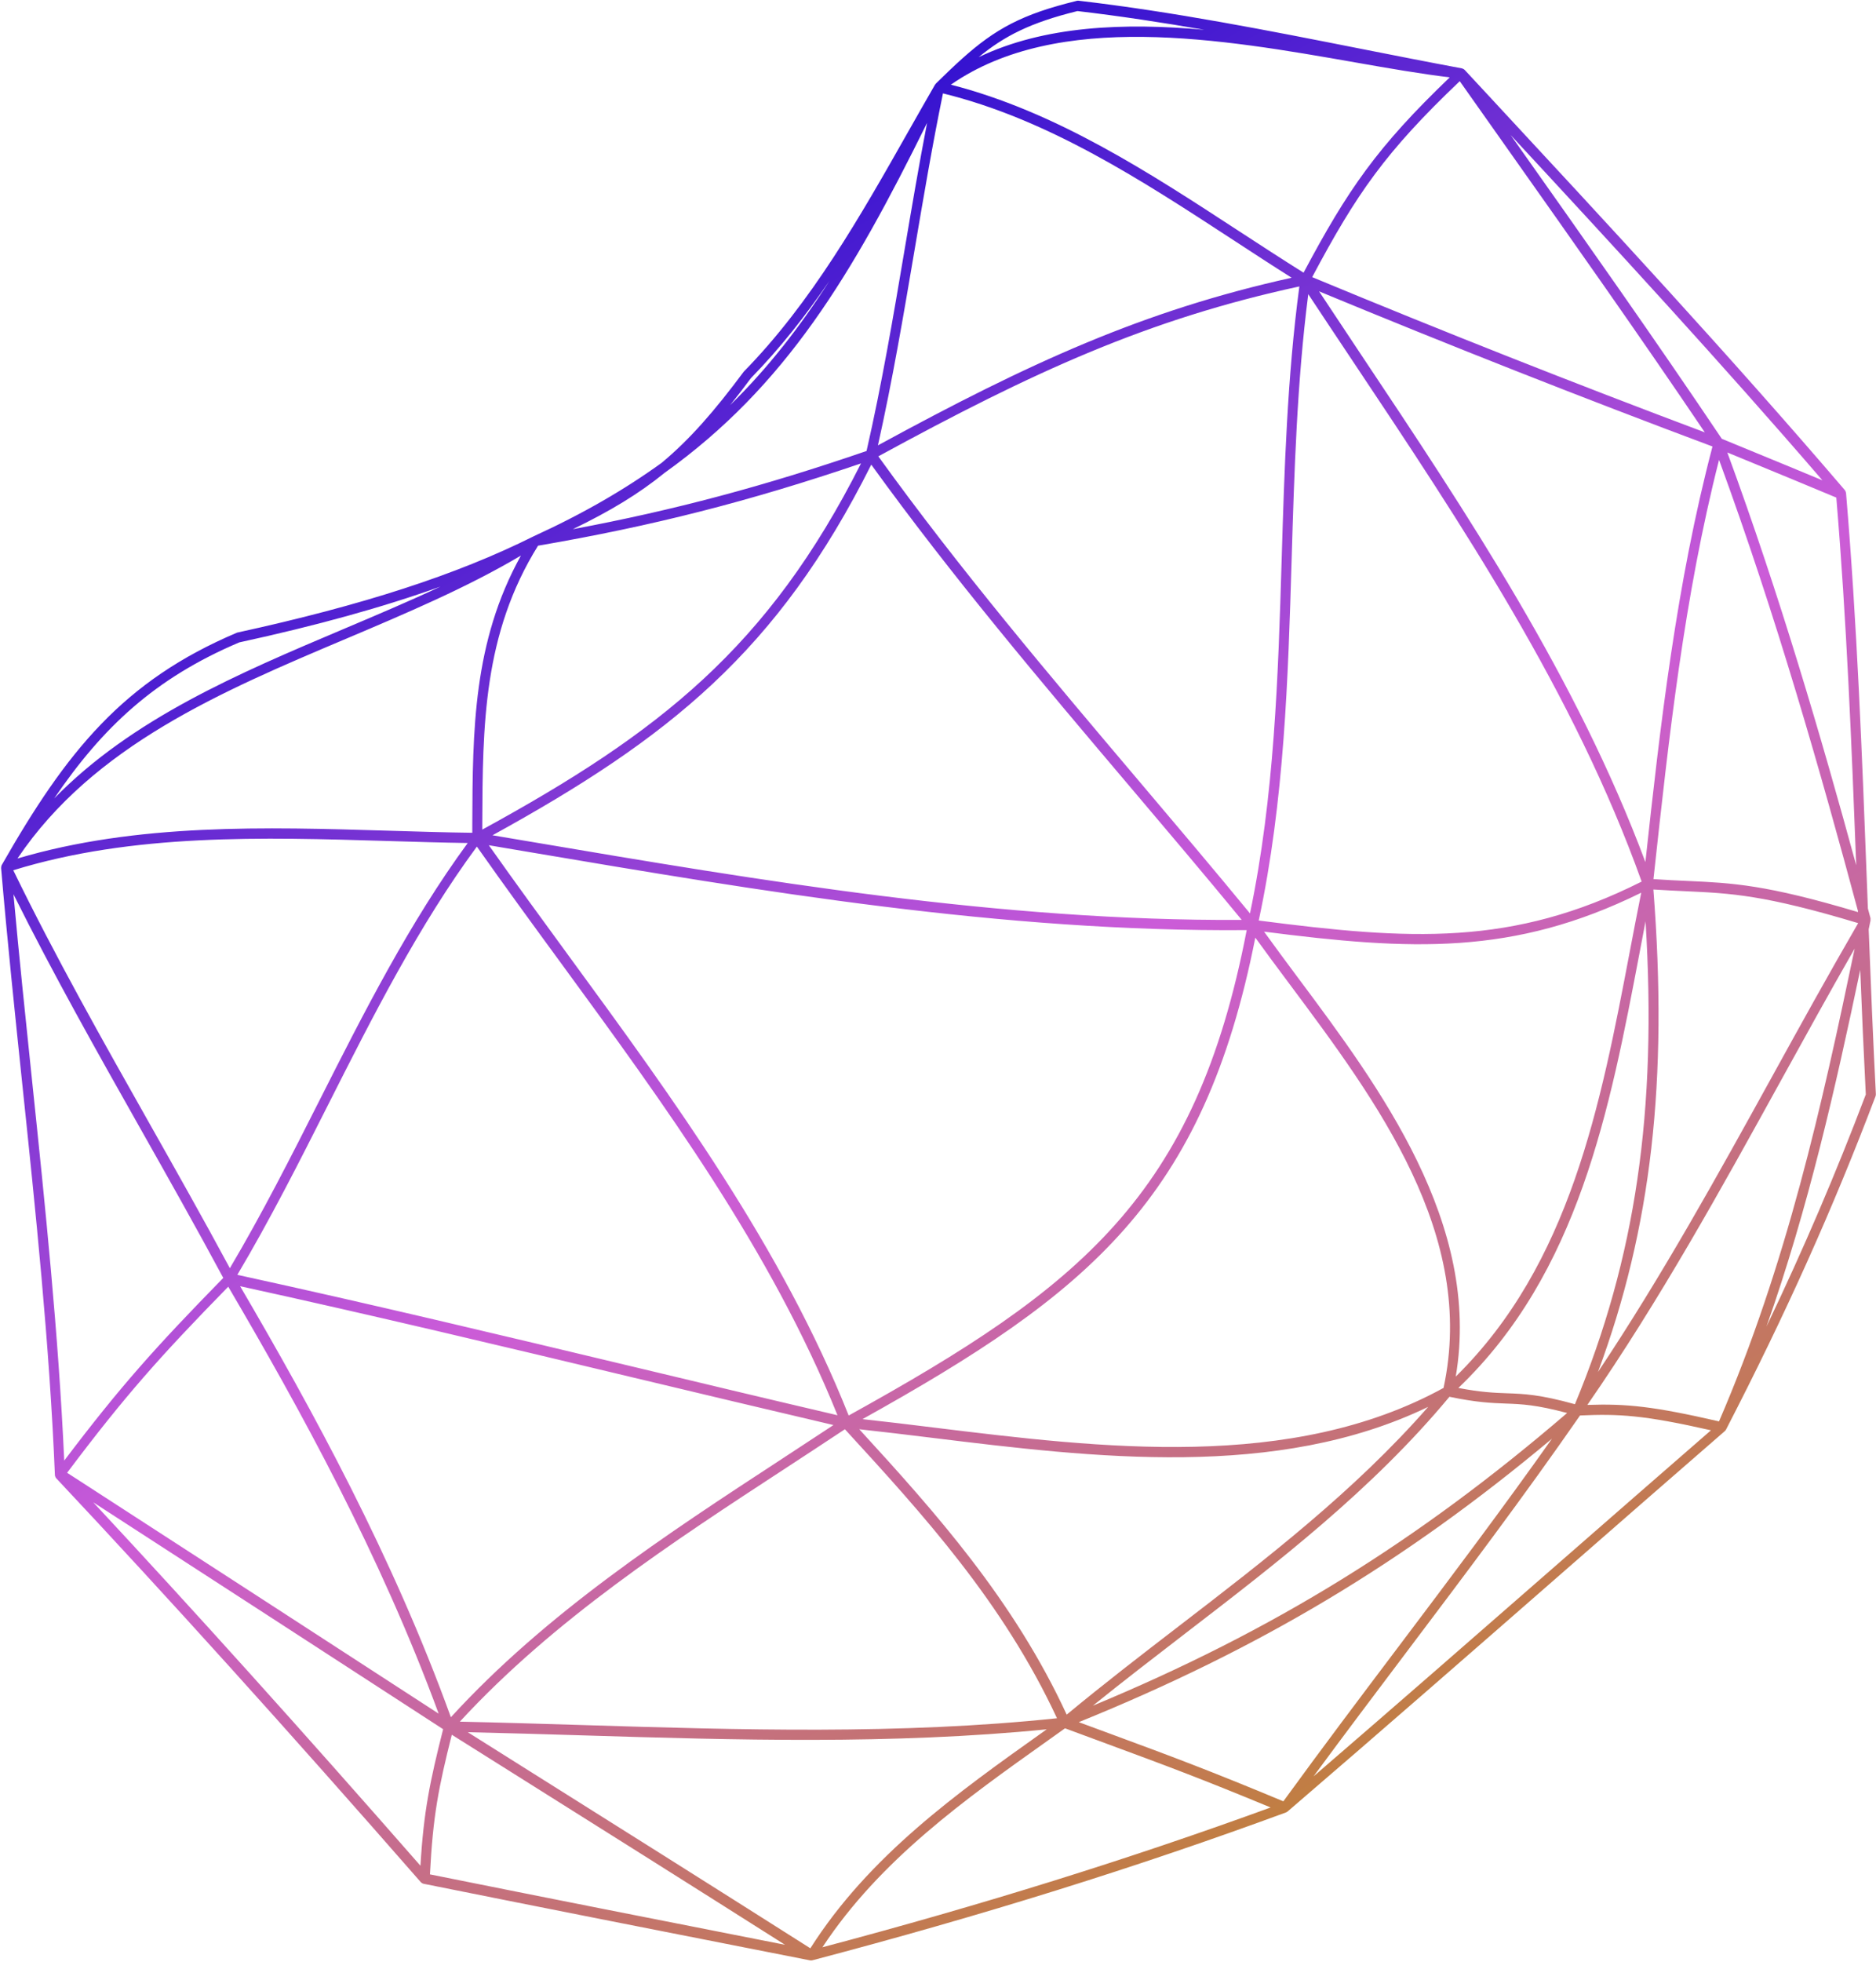 <?xml version="1.0" encoding="UTF-8"?> <svg xmlns="http://www.w3.org/2000/svg" width="662" height="692" viewBox="0 0 662 692" fill="none"> <path d="M19.381 520.358C19.379 520.424 19.417 520.46 19.428 520.508C19.46 520.663 19.506 520.789 19.579 520.927C19.614 520.988 19.648 521.063 19.698 521.126C19.735 521.176 19.757 521.238 19.806 521.288C59.195 563.21 101.302 609.832 148.526 663.807C148.561 663.845 148.611 663.867 148.636 663.892C148.747 664 148.857 664.084 148.992 664.154C149.067 664.188 149.141 664.222 149.217 664.243C149.278 664.265 149.329 664.3 149.403 664.322C193.739 673.227 237.453 681.835 285.896 691.353C286.132 691.391 286.371 691.376 286.612 691.323C286.625 691.322 286.649 691.321 286.662 691.32C346.653 675.547 401.322 658.488 453.808 639.174L453.81 639.16C454.024 639.083 454.218 638.967 454.398 638.814C486.893 610.927 519.671 582.299 551.38 554.602C570.434 537.963 589.488 521.325 608.59 504.748C608.77 504.595 608.926 504.418 609.046 504.204C609.059 504.177 609.085 504.137 609.099 504.11C630.122 463.425 646.873 426.097 661.826 386.634C661.922 386.383 661.954 386.123 661.95 385.853C660.952 366.542 660.164 346.961 659.416 327.739C659.635 326.693 659.854 325.66 660.06 324.628C660.088 324.523 660.028 324.449 660.043 324.358C660.049 324.151 660.092 323.968 660.047 323.777C659.753 322.659 659.434 321.517 659.14 320.4C659.031 317.644 658.923 314.876 658.826 312.146C657.105 266.759 655.315 219.828 651.423 173.824C651.425 173.786 651.388 173.749 651.377 173.712C651.357 173.506 651.274 173.329 651.179 173.156C651.143 173.079 651.12 173.017 651.072 172.957C651.059 172.93 651.061 172.892 651.035 172.88C610.194 125.161 566.82 78.462 524.897 33.311L516.803 24.605C516.779 24.567 516.741 24.569 516.704 24.546C516.63 24.473 516.557 24.4 516.471 24.355C516.384 24.294 516.296 24.273 516.197 24.242C516.148 24.22 516.11 24.194 516.061 24.186C516.022 24.174 515.998 24.15 515.974 24.14C515.962 24.141 515.949 24.128 515.949 24.128C503.994 21.903 492.044 19.536 480.093 17.182C447.666 10.774 414.14 4.151 380.61 0.252C380.41 0.225 380.208 0.237 380.006 0.29C375.143 1.477 370.908 2.69 367.098 4.006C351.869 9.312 343.671 16.281 330.276 29.45C330.211 29.518 330.184 29.585 330.144 29.638C330.092 29.706 330.027 29.761 329.987 29.828C329.975 29.856 329.949 29.871 329.935 29.882C326.772 35.356 323.631 40.903 320.464 46.478C303.685 76.102 286.337 106.73 262.456 131.07C252.094 145.01 243.419 154.959 233.485 163.222C220.462 172.637 205.604 181.238 188.26 189.151C188.235 189.166 188.209 189.181 188.184 189.195C161.191 202.665 128.089 213.413 83.676 223.097C43.479 240.084 23.479 265.002 0.629 305.038L0.627 305.053C0.614 305.077 0.6 305.106 0.587 305.13C0.574 305.131 0.574 305.131 0.574 305.131L0.573 305.159C0.561 305.197 0.563 305.158 0.563 305.158C0.561 305.173 0.561 305.173 0.561 305.173C0.56 305.183 0.547 305.184 0.56 305.183C0.56 305.183 0.56 305.183 0.561 305.196C0.561 305.196 0.561 305.196 0.546 305.212L0.547 305.225L0.534 305.226C0.533 305.264 0.533 305.236 0.533 305.236C0.533 305.236 0.533 305.236 0.534 305.25C0.533 305.264 0.519 305.265 0.52 305.278C0.493 305.331 0.506 305.382 0.489 305.446C0.436 305.63 0.404 305.815 0.409 306.006C0.409 306.057 0.383 306.113 0.394 306.161C2.56 331.57 5.255 357.294 7.849 382.159C12.574 427.209 17.455 473.783 19.375 520.178C19.374 520.216 19.398 520.24 19.397 520.267C19.382 520.306 19.369 520.331 19.381 520.358ZM303.835 163.426C271.067 228.317 232.664 258.424 170.189 292.571L170.194 290.286C170.324 256.003 170.476 223.587 189.863 192.447C230.183 185.544 264.597 176.768 303.835 163.426ZM458.518 101.018C454.23 133.028 453.217 165.703 452.271 197.329C451.037 238.444 449.701 280.908 441.096 322.124C428.054 306.287 414.6 290.397 401.544 274.996C370.526 238.371 338.473 200.529 309.941 160.935C364.619 131.124 405.051 112.586 458.518 101.018ZM309.803 157.06C314.931 134.2 318.865 110.95 322.688 88.413C325.771 70.197 328.957 51.405 332.75 32.936C369.964 42.072 403.079 63.691 435.121 84.601C441.907 89.038 448.891 93.594 455.792 97.947C403.429 109.549 363.38 127.896 309.803 157.06ZM452.867 635.256C426.097 624.103 413.173 619.33 392.016 611.524L380.683 607.34C444.601 581.416 495.461 551.038 547.663 507.362C530.093 532.208 511.629 556.683 493.699 580.455C480.218 598.313 466.29 616.794 452.867 635.256ZM285.955 687.091C250.563 664.631 214.524 641.977 179.657 620.065L165.052 610.878C178.532 611.191 192.187 611.582 205.478 611.995C259.289 613.649 314.874 615.285 369.371 609.863L368.009 610.837C337.866 632.245 306.734 654.409 285.955 687.091ZM148.368 657.971C106.425 610.087 68.499 567.997 32.91 529.817C74.076 556.467 115.243 583.117 156.37 609.822C151.723 628.213 149.505 638.789 148.368 657.971ZM398.805 277.513C411.799 292.837 425.206 308.667 438.188 324.419C352.959 324.891 268.474 310.593 186.715 296.749L173.789 294.571C236.054 260.32 274.474 229.669 307.455 163.863C335.952 203.342 367.896 241.035 398.805 277.513ZM185.842 300.338C268.389 314.302 353.727 328.729 439.931 328.016C421.94 421.74 381.134 454.019 299.483 499.197C275.852 439.83 237.728 387.699 200.835 337.288C191.441 324.452 181.768 311.208 172.494 298.082L185.842 300.338ZM579.153 314.822C577.786 321.603 576.467 328.472 575.146 335.432C564.815 389.738 554.057 445.786 513.701 485.472C522.822 431.679 486.921 383.529 457.88 344.612C453.729 339.046 449.81 333.762 446.063 328.557C497.933 335.195 533.999 337.056 579.153 314.822ZM444.179 324.633C453.239 282.447 454.539 239.082 455.798 197.126C456.716 166.432 457.675 134.754 461.658 103.744C466.836 111.584 472.076 119.433 477.329 127.308C515.747 184.852 555.456 244.334 579.304 310.902C533.589 333.881 497.424 331.523 444.179 324.633ZM531.747 491.351C527.263 491.186 522.642 491.017 514.628 489.481C557.111 448.826 568.023 391.4 578.604 335.827C579.289 332.171 579.986 328.528 580.682 324.911C584.79 392.001 577.164 443.651 555.761 495.213C543.327 491.766 537.701 491.555 531.747 491.351ZM298.147 504.041C325.676 534.029 354.002 565.117 372.991 605.964C317.567 611.803 260.813 610.059 205.897 608.369C191.564 607.929 176.779 607.478 162.268 607.164C195.385 571.237 237.192 543.928 277.663 517.503C284.535 513.004 291.377 508.534 298.147 504.041ZM303.213 504.042C311.423 504.933 319.854 505.954 328.723 507.039C385.975 514.057 450.493 521.948 503.974 496.146C477.901 525.912 446.547 550 416.147 573.359C403.004 583.455 389.449 593.884 376.412 604.683C357.757 564.346 330.266 533.542 303.213 504.042ZM509.398 489.465C455.7 518.919 388.638 510.694 329.445 503.432C320.739 502.363 312.42 501.349 304.347 500.475C384.22 455.999 424.706 423.042 442.972 330.669C446.779 335.947 450.796 341.329 455.007 346.982C485.972 388.478 521.039 435.492 509.398 489.465ZM197.95 339.631C234.372 389.401 272.011 440.828 295.536 499.104C271.71 493.54 247.925 487.857 224.141 482.16C178.218 471.185 130.761 459.835 83.75 449.585C95.225 430.287 105.669 409.644 115.769 389.643C131.484 358.549 147.733 326.427 168.281 298.561C177.952 312.306 188.109 326.191 197.95 339.631ZM223.056 485.711C246.731 491.361 270.403 497.013 294.116 502.559C288.105 506.527 282.055 510.497 275.968 514.469C234.995 541.236 192.687 568.911 159.107 605.603C138.58 548.898 110.238 497.176 84.728 453.591C131.049 463.729 177.796 474.888 223.056 485.711ZM385.642 601.539C396.393 592.867 407.377 584.426 418.075 576.197C450.598 551.224 484.201 525.385 511.47 492.59C521.092 494.596 526.304 494.794 531.315 494.978C537.029 495.184 542.102 495.403 553.006 498.311C500.126 543.706 449.376 575.071 385.642 601.539ZM583.448 313.695C587.677 313.965 591.455 314.147 594.984 314.306C610.917 315.036 622.58 315.6 655.708 325.552C645.278 343.522 635.179 361.807 625.423 379.503C606.297 414.162 586.563 449.865 563.887 483.85C582.765 433.074 588.666 381.078 583.448 313.695ZM655.646 321.658C623.102 311.942 611.413 311.405 595.454 310.676C591.788 310.513 587.895 310.338 583.466 310.028L583.654 308.339C588.888 260.243 594.293 210.587 606.615 162.174C626.93 217.536 642.745 273.315 655.632 321.272C655.628 321.401 655.637 321.53 655.646 321.658ZM607.586 154.746C583.906 119.515 559.042 84.343 535 50.349C534.36 49.446 533.72 48.529 533.081 47.628C569.81 87.197 607.335 127.904 643.091 169.391C634.358 165.756 627.712 163.028 619.872 159.802L607.586 154.746ZM532.08 52.645C555.095 85.191 578.848 118.778 601.591 152.479C555.663 135.245 509.09 116.849 463.039 97.734C478.68 68.309 488.916 53.552 515.113 28.63C520.764 36.635 526.428 44.652 532.08 52.645ZM604.3 157.462C591.522 206.007 585.875 255.755 580.624 304.02C556.458 239.252 517.789 181.231 480.297 125.072C475.322 117.621 470.384 110.179 465.471 102.749C511.646 121.866 558.309 140.258 604.3 157.462ZM166.664 290.607L166.663 293.689C157.087 293.564 147.477 293.275 137.354 292.965C93.575 291.641 48.354 290.287 6.162 302.764C33.007 262.937 78.285 243.789 122.124 225.264C143.114 216.378 164.764 207.235 183.827 195.928C166.913 226.372 166.794 257.622 166.664 290.607ZM136.932 296.591C146.643 296.889 155.863 297.163 165.049 297.3C144.545 325.266 128.327 357.231 112.667 388.207C102.701 407.93 92.379 428.241 81.114 447.243C71.86 430.051 62.151 412.858 52.741 396.193C36.408 367.276 19.524 337.411 4.683 306.906C46.942 293.884 92.678 295.257 136.932 296.591ZM80.547 453.769C105.845 496.889 134.137 548.163 154.794 604.343C112.435 576.823 70.021 549.384 27.621 521.933L23.683 519.399C44.269 492.031 56.434 478.421 80.547 453.769ZM151.723 661.019C152.762 640.486 154.739 630.441 159.431 611.777L177.629 623.209C210.237 643.698 243.87 664.833 277.026 685.857C232.937 677.194 192.584 669.233 151.723 661.019ZM290.215 686.728C310.563 655.866 340.681 634.473 369.834 613.772L375.819 609.508L390.557 614.957C410.907 622.463 423.608 627.158 448.379 637.427C398.591 655.583 346.762 671.734 290.215 686.728ZM549.245 551.932C521.188 576.437 492.29 601.667 463.507 626.475C474.436 611.65 485.566 596.889 496.419 582.507C516.806 555.488 537.873 527.551 557.557 499.182C571.115 498.585 579.828 498.982 603.759 504.411C585.559 520.223 567.409 536.07 549.245 551.932ZM606.604 501.269C583.55 495.967 574.023 494.988 560.142 495.462C585.76 458.457 607.448 419.138 628.444 381.086C636.873 365.794 645.552 350.087 654.466 334.533C642.999 389.437 630.518 445.913 606.604 501.269ZM658.4 385.979C647.902 413.658 636.515 440.307 623.356 467.813C638.183 425.764 647.724 383.483 656.436 342.027C657.016 356.639 657.656 371.377 658.4 385.979ZM655.02 305.152C642.783 260.343 628.011 209.778 609.533 159.57L618.315 163.187C627.982 167.167 635.758 170.368 647.994 175.481C651.617 218.569 653.382 262.47 655.02 305.152ZM511.582 27.285C485.975 51.822 475.605 66.845 460.004 96.165C452.411 91.415 444.687 86.377 437.185 81.493C405.403 60.749 372.57 39.357 335.532 29.864C373.346 3.626 431.348 13.786 478.218 22.007C490.175 24.114 501.46 26.059 511.582 27.285ZM380.215 3.903C395.15 5.648 410.107 7.934 424.981 10.51C396.793 7.961 368.562 9.043 345.343 20.166C354.322 12.778 363.474 8.01 380.215 3.903ZM265.007 133.329C275.28 122.852 284.371 111.212 292.722 99.009C282.305 115.249 271.033 129.772 257.651 142.875C260.038 139.903 262.481 136.722 265.007 133.329ZM234.488 166.785C277.422 136.079 300.758 96.75 327.143 43.347C324.254 58.338 321.692 73.415 319.203 88.099C315.268 111.415 311.172 135.501 305.785 159.048C269.706 171.435 237.939 179.932 202.141 186.625C215.273 180.272 225.422 174.156 234.488 166.785ZM155.436 206.864C144.385 212.041 132.877 216.913 121.025 221.923C84.315 237.449 46.611 253.419 19.112 281.593C36.2 256.507 54.645 239.169 84.431 226.549C111.938 220.569 135.222 214.125 155.436 206.864ZM11.354 381.469C9.091 359.823 6.747 337.534 4.752 315.369C18.829 343.662 34.478 371.356 49.652 398.215C59.323 415.342 69.309 433.033 78.79 450.675C54.83 475.163 42.527 488.847 22.666 515.099C20.615 470.117 15.918 425.082 11.354 381.469Z" fill="url(#paint0_linear_1150_9)"></path> <defs> <linearGradient id="paint0_linear_1150_9" x1="492.208" y1="616.879" x2="193.621" y2="103.101" gradientUnits="userSpaceOnUse"> <stop stop-color="#C17E42"></stop> <stop offset="0.493" stop-color="#CB5CD8"></stop> <stop offset="1" stop-color="#3412D0"></stop> </linearGradient> </defs> </svg> 